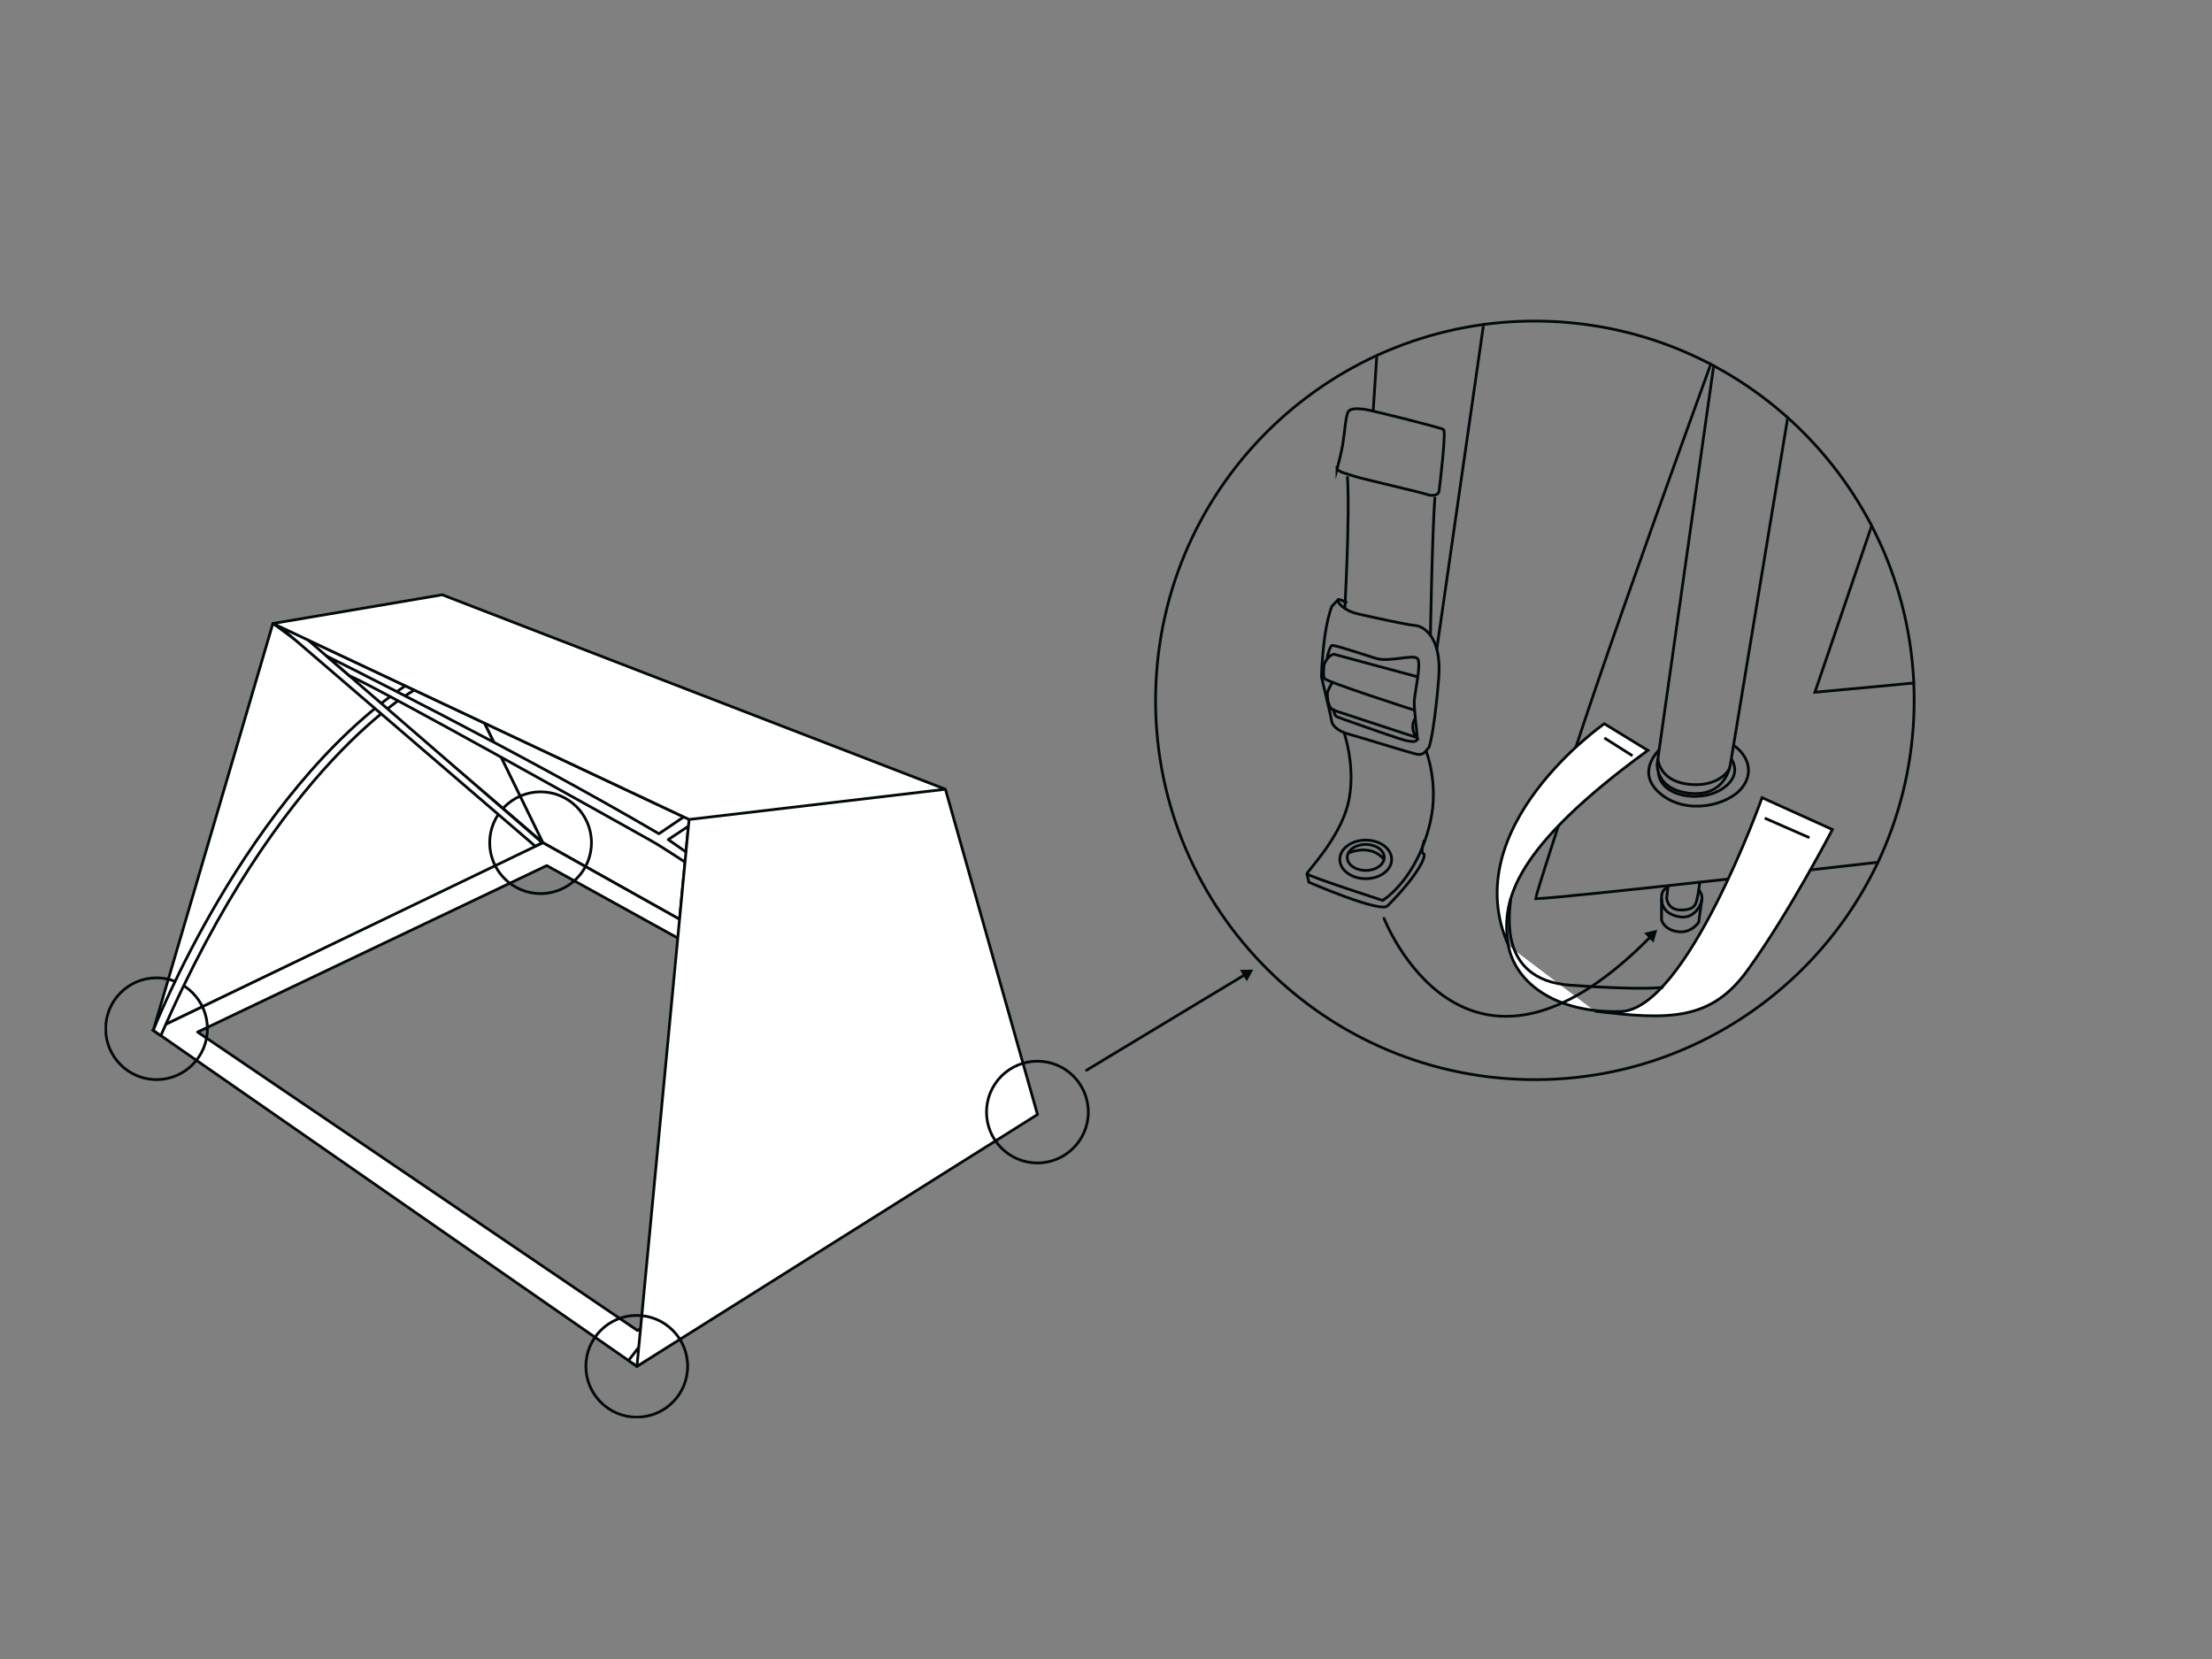 <?xml version="1.0" encoding="utf-8"?>
<svg xmlns="http://www.w3.org/2000/svg" fill="none" height="600" viewBox="0 0 800 600" width="800">
<rect x="0" y="0" width="800" height="600" fill="#808080" stroke="none"/>
<g clip-path="url(#clip0_209_714)">
<path d="M98.702 225.467L175.255 261.521L196.674 305.039L55.443 372.636L98.702 225.467Z" fill="white" stroke="#01090C" stroke-linecap="round" stroke-linejoin="round"/>
<path d="M175.256 261.521L196.35 304.779L245.774 332.493L249.214 296.374L175.256 261.521Z" fill="white" stroke="#01090C" stroke-miterlimit="10"/>
<path d="M370.258 402.2L230.359 494.168L55.443 372.636L196.349 304.779L370.258 402.2ZM230.553 481.187L356.369 400.772L197.745 313.055L71.475 373.253L230.553 481.187Z" fill="white"/>
<path d="M196.349 304.779L370.258 402.2" stroke="#01090C" stroke-miterlimit="10"/>
<path d="M370.258 402.2L230.359 494.168L55.443 372.636L196.349 304.779" stroke="#01090C" stroke-miterlimit="10"/>
<path d="M71.474 373.253L197.744 313.055L356.369 400.772L230.553 481.187L71.474 373.253Z" stroke="#01090C" stroke-linecap="round" stroke-linejoin="round"/>
<path d="M196.349 304.779C196.349 304.779 145.984 261.002 113.889 236.533C113.889 236.533 171.913 264.929 238.342 303.676C238.342 303.676 307.042 347.94 370.291 402.2" stroke="#01090C" stroke-miterlimit="10"/>
<path d="M113.857 236.533L98.702 225.467" stroke="#01090C" stroke-miterlimit="10"/>
<path d="M238.31 303.676L249.213 296.374" stroke="#01090C" stroke-miterlimit="10"/>
<path d="M56.612 390.452C66.774 390.452 75.012 382.214 75.012 372.052C75.012 361.89 66.774 353.652 56.612 353.652C46.45 353.652 38.212 361.89 38.212 372.052C38.212 382.214 46.45 390.452 56.612 390.452Z" stroke="#01090C" stroke-linejoin="round"/>
<path d="M213.905 304.779C213.905 314.937 205.663 323.18 195.505 323.18C185.348 323.18 177.105 314.937 177.105 304.779C177.105 294.622 185.348 286.379 195.505 286.379C205.663 286.379 213.905 294.622 213.905 304.779Z" stroke="#01090C" stroke-linejoin="round"/>
<mask height="275" id="mask0_209_714" maskUnits="userSpaceOnUse" style="mask-type:luminance" width="276" x="417" y="116">
<path d="M692.139 259.495C695.563 183.814 636.986 119.686 561.304 116.263C485.623 112.839 421.495 171.416 418.072 247.098C414.648 322.779 473.225 386.907 548.907 390.33C624.588 393.754 688.716 335.177 692.139 259.495Z" fill="white"/>
</mask>
<g mask="url(#mask0_209_714)">
<path d="M756.825 240.427C756.825 240.427 719.862 244.581 656.387 250.358L698.282 127.495" stroke="#01090C" stroke-miterlimit="10"/>
<path d="M654.732 314.612C707.628 308.674 761.823 302.41 761.823 302.41" stroke="#01090C" stroke-miterlimit="10"/>
<path d="M563.607 298.678C557.733 316.787 555.364 324.575 555.364 325.029C559.518 325.029 589.795 321.817 625.914 317.825" stroke="#01090C" stroke-miterlimit="10"/>
<path d="M632.34 94.394C632.34 94.394 587.264 216.965 569.416 271.808" stroke="#01090C" stroke-miterlimit="10"/>
<path d="M600.082 271.224C600.082 271.224 591.126 279.37 600.667 287.19C610.207 295.011 625.168 291.182 630.068 284.854C634.157 279.597 632.567 273.496 626.985 269.537" stroke="#01090C" stroke-miterlimit="10"/>
<path d="M621.307 121.556L599.337 276.254C599.337 276.254 598.688 285.146 610.305 286.801C621.956 288.424 625.168 280.311 625.85 276.254L650.708 125.937" stroke="#01090C" stroke-miterlimit="10"/>
<path d="M599.596 274.502C599.596 274.502 599.986 282.225 610.273 283.588C620.56 284.951 625.201 279.24 625.525 277.714" stroke="#01090C" stroke-miterlimit="10"/>
<path d="M603.296 320.194L602.776 324.835C602.776 324.835 603.004 329.118 607.904 329.118C612.804 329.118 613.226 327.204 613.713 325.386C614.199 323.569 614.751 319.091 614.751 319.091" stroke="#01090C" stroke-miterlimit="10"/>
<path d="M603.198 321.005C603.198 321.005 601.024 321.297 600.926 324.413C600.829 327.528 602.03 330.546 607.254 331.552C612.479 332.558 615.108 327.69 615.497 325.516C615.854 323.309 614.361 321.817 614.361 321.817" stroke="#01090C" stroke-miterlimit="10"/>
<path d="M600.927 325.029V332.72C600.927 332.72 601.705 336.193 606.703 336.939C611.733 337.685 614.362 333.532 614.362 333.532L615.53 324.997" stroke="#01090C" stroke-miterlimit="10"/>
<path d="M626.141 274.502C626.141 274.502 630.587 280.343 622.701 285.406C614.815 290.468 600.18 288.099 599.758 279.142" stroke="#01090C" stroke-miterlimit="10"/>
<path d="M576.815 365.691C603.945 369.034 618.905 369.034 631.983 350.958C647.138 330.027 662.715 300.009 662.715 300.009L637.273 288.489C637.273 288.489 610.013 365.107 586.161 365.821C562.309 366.535 547.057 355.08 545.239 340.282C543.422 325.484 547.316 306.856 595.962 271.386L580.222 261.748C580.222 261.748 526.352 299.198 545.629 342.066" fill="white"/>
<path d="M576.815 365.691C603.945 369.034 618.905 369.034 631.983 350.958C647.138 330.027 662.715 300.009 662.715 300.009L637.273 288.489C637.273 288.489 610.013 365.107 586.161 365.821C562.309 366.535 547.057 355.08 545.239 340.282C543.422 325.484 547.316 306.856 595.962 271.386L580.222 261.748C580.222 261.748 526.352 299.198 545.629 342.066" stroke="#01090C" stroke-miterlimit="10"/>
<path d="M546.375 324.899C546.342 328.242 540.631 354.333 567.89 356.313C595.15 358.26 601.608 357.059 601.608 357.059" stroke="#01090C" stroke-miterlimit="10"/>
<path d="M638.246 295.888L654.407 302.962" stroke="#01090C" stroke-miterlimit="10"/>
<path d="M580.222 266.876L590.412 273.334" stroke="#01090C" stroke-miterlimit="10"/>
<path d="M487.216 218.068C487.216 218.068 483.938 216.218 483.808 216.997C483.646 217.776 485.82 220.827 491.272 222.06C496.724 223.293 509.153 226.051 511.814 226.214C514.443 226.376 521.55 229.913 520.349 245.133C519.148 260.353 517.266 270.186 516.649 270.51C516.033 270.802 515.254 273.431 512.301 272.749C509.348 272.068 491.142 266.389 487.573 265.448C484.003 264.507 481.829 262.365 481.666 261.002C481.504 259.606 477.934 244.841 477.934 244.841C477.934 244.841 478.259 228.226 481.666 219.301L483.841 216.997" stroke="#01090C" stroke-miterlimit="10"/>
<path d="M482.25 256.167C482.25 256.167 482.347 258.763 483.678 259.314C485.009 259.866 503.019 266.162 505.778 267.038C508.536 267.914 512.69 269.115 512.593 267.038C512.495 264.961 511.392 256.718 511.489 253.668C511.587 250.617 514.248 239.649 512.593 238.123C510.938 236.598 502.37 239.551 497.697 238.123C493.024 236.695 482.477 233.126 481.698 233.45C480.92 233.775 479.979 237.539 479.979 238.318" stroke="#01090C" stroke-miterlimit="10"/>
<path d="M511.651 256.88C511.651 256.88 479.362 246.496 478.907 245.328C478.453 244.159 478.81 241.336 478.81 240.784C478.81 240.233 480.043 237.117 482.412 236.598L512.787 244.808" stroke="#01090C" stroke-miterlimit="10"/>
<path d="M481.893 246.755C481.244 247.826 480.108 249.806 480.075 250.812C480.01 252.921 480.562 256.329 482.347 256.88C484.132 257.432 512.203 266.681 512.203 266.681C512.203 266.681 509.769 263.566 511.651 260.093" stroke="#01090C" stroke-miterlimit="10"/>
<path d="M486.371 220.048C486.371 220.048 488.254 186.817 487.312 172.246" stroke="#01090C" stroke-miterlimit="10"/>
<path d="M517.331 229.816C517.331 229.816 518.012 191.782 518.953 179.71" stroke="#01090C" stroke-miterlimit="10"/>
<path d="M483.548 169.682C484.489 170.818 487.507 171.435 489.909 172.279C492.31 173.09 514.767 178.25 515.903 178.769C517.039 179.288 520.186 179.58 520.446 177.633C520.706 175.686 523.107 156.053 522.069 155.339C521.03 154.625 495.458 148.232 493.349 148.005C491.272 147.81 488.449 147.485 487.572 148.946C486.696 150.406 486.177 157.416 485.625 160.726C485.074 164.036 483.548 169.715 483.548 169.715V169.682Z" stroke="#01090C" stroke-miterlimit="10"/>
<path d="M519.635 234.781L540.89 87.222" stroke="#01090C" stroke-miterlimit="10"/>
<path d="M496.626 148.686L497.989 127.852" stroke="#01090C" stroke-miterlimit="10"/>
<path d="M486.112 264.993C486.112 264.993 490.623 277.942 487.572 290.598C484.522 303.254 472.677 315.229 472.677 316.008C472.677 316.787 500.066 325.646 500.066 325.646C500.066 325.646 512.592 318.117 517.33 297.088C520.446 283.264 515.74 271.516 515.74 271.516" stroke="#01090C" stroke-miterlimit="10"/>
<path d="M472.677 316.008L473.358 319.058C473.358 319.058 499.157 330.286 501.818 327.625C513.534 315.845 516.097 309.031 514.799 308.706C513.501 308.381 515.156 303.838 515.156 303.838" stroke="#01090C" stroke-miterlimit="10"/>
<path d="M493.933 317.793C499.112 317.793 503.311 314.669 503.311 310.815C503.311 306.962 499.112 303.838 493.933 303.838C488.753 303.838 484.554 306.962 484.554 310.815C484.554 314.669 488.753 317.793 493.933 317.793Z" stroke="#01090C" stroke-miterlimit="10"/>
<path d="M493.933 314.807C497.625 314.807 500.618 312.7 500.618 310.101C500.618 307.503 497.625 305.396 493.933 305.396C490.241 305.396 487.248 307.503 487.248 310.101C487.248 312.7 490.241 314.807 493.933 314.807Z" stroke="#01090C" stroke-miterlimit="10"/>
<path d="M487.67 308.511C487.67 308.511 495.556 304.844 500.553 310.815" stroke="#01090C" stroke-miterlimit="10"/>
<path d="M500.553 332.136C500.553 332.136 529.565 407.23 596.935 338.789" stroke="#01090C" stroke-linecap="round" stroke-linejoin="round"/>
<path d="M598.006 340.931L599.369 336.258L594.631 337.426L598.006 340.931Z" fill="#01090C"/>
</g>
<path d="M692.139 259.495C695.563 183.814 636.986 119.686 561.304 116.263C485.623 112.839 421.495 171.416 418.072 247.098C414.648 322.779 473.225 386.907 548.907 390.33C624.588 393.754 688.716 335.177 692.139 259.495Z" stroke="#01090C" stroke-miterlimit="10"/>
<path d="M55.443 372.604C55.443 372.604 88.804 287.158 146.6 248.021L149.878 249.579C149.878 249.579 100.973 275.832 58.169 374.551L55.411 372.636L55.443 372.604Z" fill="white" stroke="#01090C" stroke-linecap="round" stroke-linejoin="round"/>
<path d="M230.358 494.136C230.358 494.136 270.988 447.47 299.967 340.574L296.398 337.458C296.398 337.458 269.106 440.46 227.308 492.026L230.358 494.136Z" fill="white" stroke="#01090C" stroke-linecap="round" stroke-linejoin="round"/>
<path d="M99.773 225.435L193.559 306.013L196.122 304.779L106.296 227.057L99.773 225.435Z" fill="white" stroke="#01090C" stroke-linecap="round" stroke-linejoin="round"/>
<path d="M118.14 237.28C118.14 237.28 188.139 272.068 238.309 301.534L249.213 294.135L252.686 296.342L241.684 303.644C241.684 303.644 354.227 381.755 367.111 395.385L370.226 402.167L368.668 403.206C368.668 403.206 297.177 342.975 239.445 306.434C237.92 305.461 236.362 304.552 234.805 303.676C219.747 295.239 137.968 249.449 126.383 244.387L118.108 237.28H118.14Z" fill="white" stroke="#01090C" stroke-linecap="round" stroke-linejoin="round"/>
<path d="M341.928 285.438L375.224 403.076L230.359 494.168L249.214 296.374L341.928 285.438Z" fill="white"/>
<path d="M341.928 285.438L249.213 296.374L98.702 225.5L159.938 215.115L341.928 285.438Z" fill="white"/>
<path d="M249.213 296.374L230.359 494.168L375.224 403.076L341.928 285.438L159.938 215.115L98.702 225.5L249.213 296.374ZM249.213 296.374L341.928 285.438" stroke="#01090C" stroke-linejoin="round"/>
<path d="M248.694 494.136C248.694 504.293 240.451 512.536 230.293 512.536C220.136 512.536 211.893 504.293 211.893 494.136C211.893 483.978 220.136 475.736 230.293 475.736C240.451 475.736 248.694 483.978 248.694 494.136Z" stroke="#01090C" stroke-linejoin="round"/>
<path d="M393.592 402.2C393.592 412.357 385.349 420.6 375.191 420.6C365.034 420.6 356.791 412.357 356.791 402.2C356.791 392.042 365.034 383.8 375.191 383.8C385.349 383.8 393.592 392.042 393.592 402.2Z" stroke="#01090C" stroke-linejoin="round"/>
<path d="M392.975 387.045L450.284 352.484" stroke="#01090C" stroke-linecap="round" stroke-linejoin="round"/>
<path d="M450.934 354.917L453.27 350.666L448.435 350.764L450.934 354.917Z" fill="#01090C"/>
</g>
<defs>
<clipPath id="clip0_209_714">
<rect fill="white" height="425.735" transform="translate(37.822 87.19)" width="724"/>
</clipPath>
</defs>
</svg>